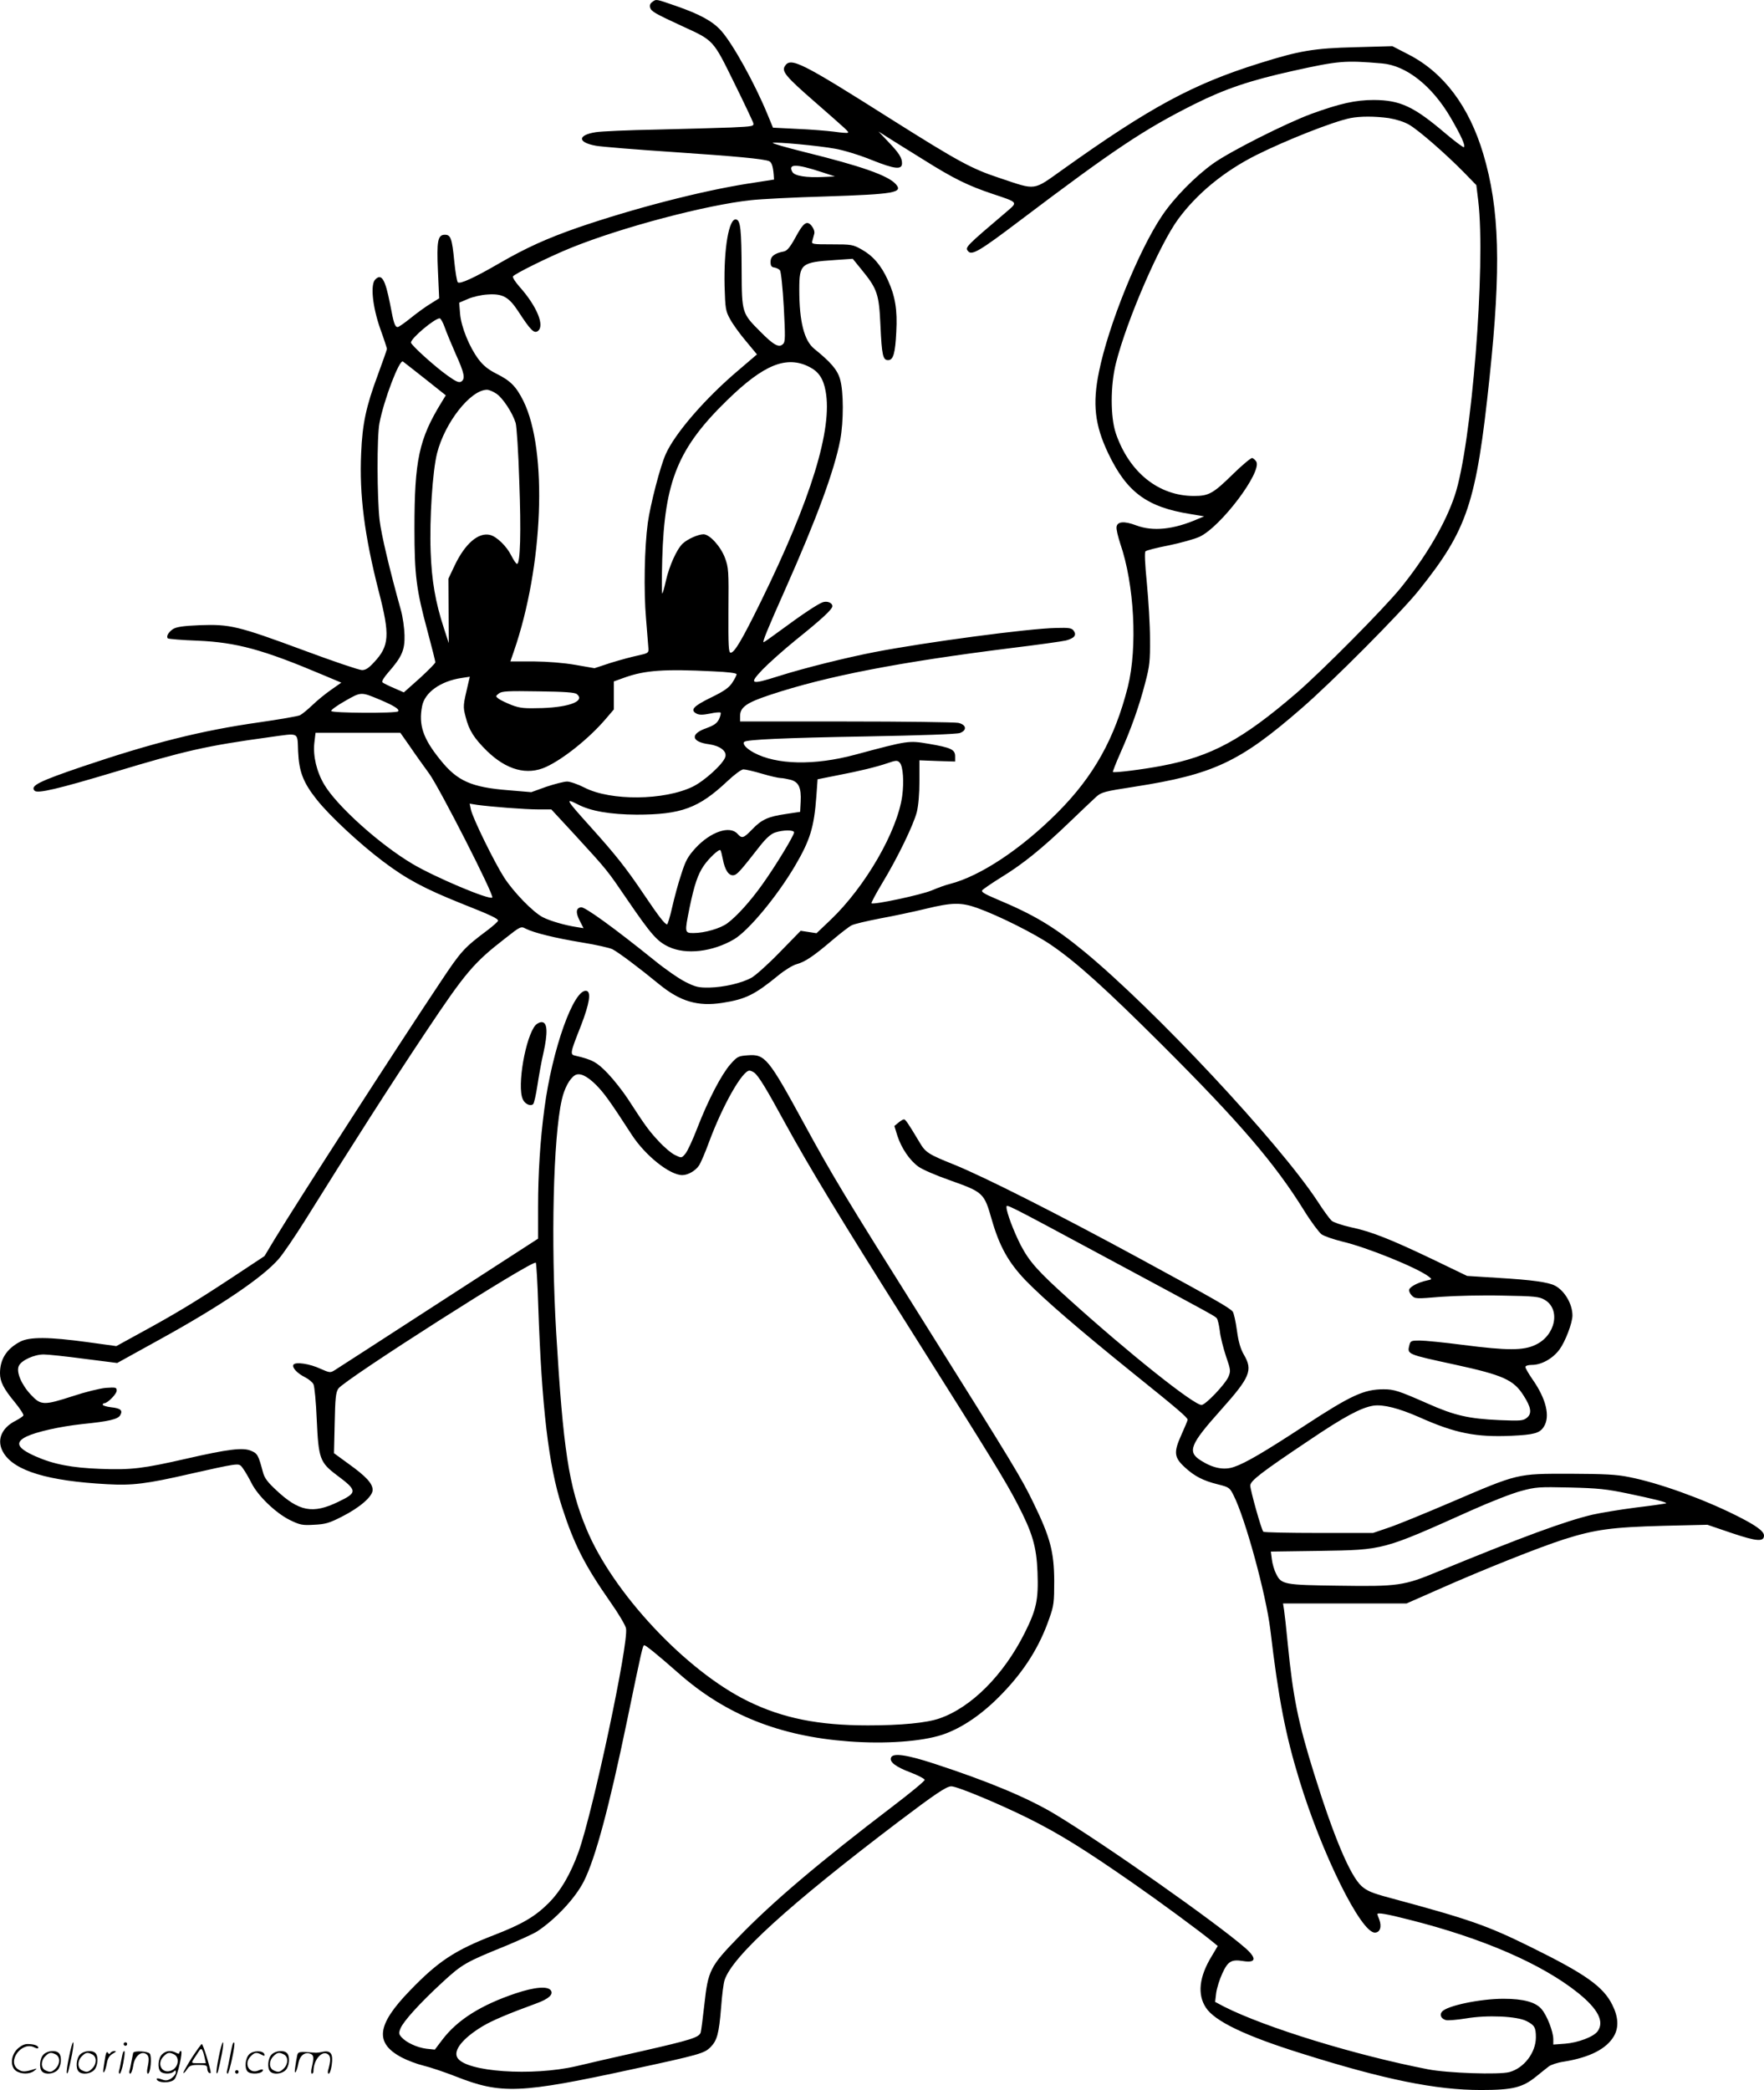 <svg version="1.0" xmlns="http://www.w3.org/2000/svg"
  viewBox="0 0 1013 1200.217"
 preserveAspectRatio="xMidYMid meet">
<g transform="translate(-1,1200.815) scale(0.1,-0.1)"
fill="#000000" stroke="none">
<path d="M3756 11997 c-13 -9 -16 -20 -12 -34 7 -21 28 -33 188 -107 177 -81
173 -77 292 -319 58 -117 107 -222 111 -233 6 -21 3 -22 -127 -28 -73 -3 -266
-8 -428 -12 -162 -3 -319 -10 -349 -15 -106 -17 -105 -59 2 -78 34 -6 233 -22
442 -36 358 -24 517 -39 551 -52 15 -6 23 -29 27 -77 l2 -29 -148 -23 c-273
-43 -659 -143 -982 -254 -177 -62 -296 -116 -448 -204 -143 -83 -226 -121
-238 -109 -5 5 -14 58 -20 118 -13 135 -21 155 -54 155 -41 0 -48 -34 -40
-210 l7 -155 -48 -30 c-27 -16 -78 -53 -114 -82 -36 -29 -70 -53 -76 -53 -16
0 -23 20 -44 133 -28 142 -49 177 -85 140 -29 -28 -16 -156 29 -284 21 -57 37
-108 38 -114 0 -5 -24 -73 -52 -149 -68 -183 -89 -281 -96 -451 -11 -239 19
-472 101 -793 65 -251 61 -313 -26 -406 -31 -34 -49 -46 -70 -46 -16 0 -167
51 -336 114 -378 140 -423 150 -595 144 -96 -4 -134 -10 -154 -22 -27 -18 -41
-43 -30 -54 4 -3 81 -10 171 -13 224 -10 375 -51 718 -196 l107 -45 -57 -40
c-32 -22 -80 -61 -108 -88 -27 -26 -60 -53 -72 -59 -12 -6 -117 -24 -235 -41
-331 -47 -613 -118 -1015 -254 -250 -85 -302 -111 -274 -139 17 -17 136 11
456 107 411 124 529 151 893 201 175 24 159 32 164 -82 5 -116 29 -179 108
-278 74 -93 246 -253 379 -353 135 -102 238 -157 450 -242 172 -68 211 -87
211 -99 0 -5 -26 -28 -57 -52 -139 -104 -155 -122 -272 -298 -255 -382 -814
-1249 -955 -1481 l-57 -95 -192 -127 c-211 -139 -324 -207 -526 -317 l-133
-73 -167 23 c-219 30 -332 31 -386 2 -77 -41 -115 -100 -115 -181 0 -48 21
-89 84 -165 31 -38 54 -73 50 -78 -3 -5 -22 -18 -43 -29 -86 -43 -113 -117
-70 -186 63 -103 256 -161 594 -179 145 -8 224 1 480 60 105 24 211 47 236 50
43 6 48 5 66 -22 11 -15 33 -53 48 -83 37 -73 139 -171 220 -211 58 -28 71
-31 138 -27 64 3 87 9 161 47 103 52 176 116 176 153 0 37 -38 78 -137 149
l-85 62 4 172 c3 144 6 176 21 199 33 50 1116 741 1134 723 3 -4 10 -116 14
-249 20 -583 59 -914 136 -1153 70 -217 131 -336 279 -548 46 -65 86 -133 89
-150 16 -85 -188 -1044 -272 -1282 -46 -128 -103 -226 -173 -296 -77 -77 -152
-121 -315 -184 -224 -87 -319 -150 -481 -318 -191 -197 -204 -301 -47 -384 32
-17 88 -38 125 -47 38 -9 121 -37 185 -62 261 -103 368 -99 1013 41 390 84
415 92 450 127 38 38 49 78 61 228 5 69 14 140 20 157 44 136 368 431 999 910
209 158 275 203 303 203 34 0 274 -100 445 -185 176 -88 318 -176 597 -370
154 -107 385 -277 459 -338 l29 -24 -35 -59 c-72 -118 -83 -219 -33 -295 51
-78 226 -162 549 -263 476 -150 771 -210 1031 -210 181 0 238 14 316 77 28 23
62 50 74 59 12 9 50 22 86 27 148 24 244 73 287 146 29 50 26 110 -9 180 -52
105 -154 177 -464 330 -259 128 -359 162 -819 286 -97 26 -127 39 -157 66 -66
60 -160 284 -273 647 -92 294 -121 441 -151 746 -8 85 -18 172 -21 192 l-6 38
354 0 355 0 184 81 c264 117 574 240 719 287 180 57 276 70 570 78 l255 6 138
-47 c145 -49 187 -52 187 -15 0 25 -45 58 -159 115 -194 97 -447 188 -616 221
-72 15 -141 18 -340 19 -306 0 -293 3 -683 -164 -152 -65 -315 -132 -362 -147
l-85 -29 -312 0 c-171 0 -314 3 -318 7 -11 10 -75 239 -75 265 0 27 60 74 338
260 201 136 299 188 369 199 56 8 145 -14 265 -67 206 -92 325 -115 528 -106
129 6 162 15 185 51 39 59 14 162 -65 274 -22 32 -40 63 -40 70 0 7 15 12 37
12 55 0 120 36 159 89 33 45 74 152 74 195 0 66 -45 142 -100 171 -39 20 -129
33 -330 45 l-175 11 -199 96 c-241 115 -351 159 -470 184 -50 11 -99 28 -109
37 -10 9 -47 59 -81 112 -224 340 -937 1102 -1341 1435 -173 142 -287 210
-502 300 -71 30 -90 42 -82 51 6 7 54 40 107 73 126 77 237 167 392 316 69 66
139 133 156 148 29 26 48 31 217 57 456 71 607 142 962 451 178 154 573 552
672 676 281 351 331 501 407 1223 67 634 58 968 -36 1284 -81 272 -226 466
-427 570 l-95 49 -215 -6 c-237 -6 -319 -20 -551 -93 -380 -119 -626 -252
-1125 -608 -176 -125 -150 -122 -365 -50 -161 53 -237 95 -615 333 -526 333
-585 363 -618 309 -19 -30 7 -61 170 -203 194 -170 198 -173 192 -179 -2 -3
-38 0 -79 6 -41 5 -137 13 -213 16 l-138 7 -33 80 c-72 174 -196 399 -264 476
-49 55 -122 95 -260 143 -119 41 -112 40 -136 23z m4190 -353 c141 -12 289
-130 396 -314 60 -104 84 -157 75 -167 -4 -3 -50 32 -104 77 -184 157 -262
193 -413 194 -105 0 -195 -20 -360 -80 -148 -55 -465 -215 -562 -284 -105 -75
-226 -198 -295 -301 -134 -199 -308 -628 -362 -896 -38 -185 -24 -306 53 -468
107 -224 222 -309 473 -349 l78 -13 -38 -16 c-139 -60 -256 -72 -352 -36 -69
26 -109 23 -113 -9 -2 -13 8 -55 21 -95 81 -234 100 -596 44 -822 -75 -297
-196 -514 -402 -721 -210 -211 -445 -367 -620 -412 -22 -5 -69 -22 -104 -37
-62 -26 -335 -84 -346 -74 -3 3 25 55 61 115 88 145 180 335 199 409 9 37 15
104 15 178 l0 119 103 -4 102 -3 0 30 c0 39 -24 50 -153 72 -114 19 -113 20
-422 -63 -235 -63 -451 -58 -581 12 -44 24 -67 50 -55 62 14 13 230 23 696 31
321 6 525 13 543 20 42 16 36 48 -10 58 -21 4 -311 8 -646 8 l-607 0 0 31 c0
51 37 77 173 122 325 108 742 188 1379 268 156 19 299 39 319 44 49 13 63 31
45 56 -12 16 -26 18 -102 16 -157 -3 -742 -81 -1039 -138 -165 -32 -407 -92
-555 -139 -161 -51 -171 -46 -90 39 36 37 121 113 190 169 146 117 210 176
210 194 0 20 -31 32 -57 22 -29 -11 -118 -70 -241 -161 -50 -37 -94 -68 -97
-68 -8 0 22 74 124 303 181 407 282 682 316 858 20 108 20 279 -1 350 -16 55
-54 98 -148 174 -58 47 -86 156 -86 340 0 149 10 157 206 170 l101 7 52 -64
c89 -109 99 -139 107 -318 8 -172 14 -200 44 -200 30 0 41 39 47 162 7 126 -6
205 -48 297 -39 86 -86 140 -150 176 -51 29 -60 30 -172 30 -113 0 -118 1
-112 20 3 11 8 29 11 41 3 12 -3 30 -15 45 -27 33 -47 20 -95 -70 -30 -54 -46
-73 -65 -77 -53 -10 -76 -28 -76 -59 0 -23 5 -31 22 -33 12 -2 26 -9 32 -16 6
-7 16 -102 22 -211 9 -171 9 -200 -4 -212 -23 -24 -54 -7 -131 71 -105 105
-106 107 -107 348 -1 237 -6 291 -32 296 -41 8 -71 -166 -66 -383 4 -131 6
-143 32 -190 15 -28 56 -85 91 -126 l63 -76 -104 -89 c-191 -161 -367 -364
-420 -484 -31 -68 -88 -288 -103 -395 -19 -140 -24 -389 -10 -550 7 -82 13
-161 14 -174 1 -22 -5 -25 -60 -37 -34 -7 -104 -26 -156 -42 l-94 -31 -109 19
c-69 12 -159 19 -242 20 l-132 0 20 58 c169 489 195 1152 55 1437 -42 84 -74
117 -157 158 -45 23 -74 46 -101 82 -52 69 -100 186 -106 262 l-5 63 49 21
c27 12 77 24 114 26 87 6 122 -14 177 -98 69 -106 89 -126 110 -113 44 28 -3
143 -104 256 -24 27 -41 54 -37 59 9 15 212 115 333 164 291 118 779 247 1036
274 55 6 246 16 425 21 398 13 448 22 404 71 -45 50 -200 104 -524 184 -107
27 -189 50 -182 53 19 6 261 -16 359 -34 46 -8 139 -36 210 -65 133 -53 173
-57 173 -18 0 32 -18 59 -79 123 l-56 59 55 -35 c30 -19 121 -76 202 -126 175
-110 255 -149 397 -197 148 -49 146 -47 87 -98 -246 -209 -245 -209 -226 -232
21 -25 68 3 295 175 541 409 716 526 1004 670 176 88 319 136 561 190 270 60
303 62 516 44z m39 -314 c42 -7 88 -21 117 -38 54 -31 209 -166 315 -274 l71
-73 11 -90 c44 -369 -38 -1405 -135 -1693 -54 -162 -167 -353 -312 -532 -99
-121 -450 -475 -597 -602 -313 -269 -489 -364 -775 -418 -110 -21 -272 -41
-279 -35 -2 2 17 50 42 107 62 139 109 271 143 403 26 98 29 126 28 255 0 80
-9 223 -18 319 -11 111 -14 177 -8 183 6 6 66 21 133 34 68 14 147 36 176 49
123 56 363 375 327 433 -6 9 -16 18 -23 20 -6 2 -56 -39 -109 -91 -116 -114
-140 -127 -226 -127 -202 0 -371 135 -448 359 -32 94 -32 277 1 406 63 248
251 681 357 825 109 148 264 275 449 368 175 87 441 192 540 212 57 11 139 11
220 0z m-3260 -309 l80 -26 -65 -3 c-100 -5 -168 6 -180 29 -26 47 22 47 165
0z m-2161 -893 c10 -29 39 -98 63 -153 50 -110 56 -142 32 -158 -13 -8 -30 -1
-80 35 -73 52 -209 175 -209 189 0 25 136 139 165 139 6 0 19 -24 29 -52z
m-111 -297 l117 -93 -25 -41 c-129 -210 -155 -332 -155 -724 0 -269 11 -353
75 -589 25 -93 45 -173 45 -179 0 -6 -41 -47 -90 -92 l-91 -81 -57 25 c-31 13
-61 28 -66 33 -5 5 9 29 34 57 78 89 95 128 93 213 -1 41 -10 107 -21 145 -65
233 -112 432 -122 515 -15 131 -16 480 -1 558 25 132 115 369 135 354 6 -4 64
-50 129 -101z m2205 70 c53 -27 80 -67 93 -138 41 -218 -83 -621 -371 -1208
-108 -220 -152 -295 -174 -295 -12 0 -14 37 -13 243 2 228 1 245 -20 302 -25
66 -88 135 -123 135 -30 0 -91 -27 -119 -53 -34 -31 -78 -129 -97 -214 -9 -40
-18 -73 -21 -73 -3 0 -3 89 0 198 13 447 90 637 374 913 209 204 340 257 471
190z m-1797 -154 c36 -24 92 -109 110 -167 6 -19 16 -170 21 -335 11 -291 6
-475 -13 -475 -5 0 -20 22 -33 48 -27 54 -83 108 -121 118 -67 17 -144 -49
-204 -175 l-36 -76 1 -185 1 -185 -28 86 c-49 150 -70 273 -76 439 -7 188 11
464 37 566 45 176 191 362 286 364 12 0 36 -10 55 -23z m1242 -1594 c90 -4
137 -10 137 -17 0 -6 -12 -29 -26 -50 -20 -29 -48 -48 -122 -84 -100 -49 -121
-71 -82 -92 16 -8 35 -8 76 0 31 7 58 9 62 6 3 -4 -1 -20 -9 -38 -12 -24 -28
-35 -74 -52 -94 -33 -85 -79 18 -92 62 -9 103 -40 92 -73 -12 -40 -119 -137
-186 -170 -164 -80 -472 -83 -622 -6 -37 19 -83 35 -100 35 -18 0 -72 -14
-120 -30 l-86 -31 -130 11 c-215 17 -295 53 -392 174 -100 123 -126 201 -105
309 15 79 106 144 228 162 l46 7 -9 -38 c-30 -127 -31 -132 -15 -193 19 -76
48 -122 122 -195 113 -110 231 -142 340 -92 100 46 248 165 342 275 l47 55 0
80 0 81 64 23 c116 41 226 49 504 35z m-780 -131 c47 -39 -38 -74 -198 -80
-104 -3 -127 -1 -176 17 -30 12 -64 28 -75 36 -19 15 -19 15 1 31 17 13 51 15
226 12 152 -2 210 -6 222 -16z m-1129 -33 c80 -34 113 -55 102 -66 -12 -12
-380 -10 -384 2 -2 6 34 32 80 58 93 53 90 53 202 6z m169 -266 c29 -43 80
-114 112 -158 60 -83 374 -699 362 -711 -16 -16 -330 117 -458 193 -189 112
-433 332 -506 454 -45 75 -66 166 -58 240 l7 59 243 0 244 0 54 -77z m2815
-96 c18 -22 24 -109 13 -190 -28 -203 -212 -521 -411 -711 l-81 -77 -45 7 -46
7 -123 -126 c-67 -69 -140 -134 -162 -145 -59 -31 -158 -53 -238 -55 -64 -1
-81 3 -140 33 -36 18 -117 74 -178 124 -231 186 -398 307 -420 304 -30 -4 -32
-31 -7 -79 l21 -41 -43 7 c-64 10 -148 34 -191 56 -56 29 -167 143 -222 228
-56 87 -182 344 -191 391 l-7 33 44 -7 c82 -11 273 -26 350 -26 l75 0 136
-147 c188 -205 184 -201 298 -368 140 -205 174 -243 240 -274 99 -47 252 -29
375 43 83 49 246 245 350 421 87 148 110 222 123 400 l7 98 115 23 c126 24
223 48 285 69 51 18 60 18 73 2z m-792 -62 c47 -14 96 -25 108 -25 11 0 37 -5
57 -10 46 -13 61 -46 57 -125 l-3 -59 -80 -12 c-103 -15 -140 -31 -195 -88
-50 -52 -59 -55 -85 -26 -44 49 -154 12 -241 -82 -45 -50 -57 -72 -82 -151
-17 -50 -40 -136 -52 -189 -12 -54 -26 -98 -29 -98 -13 0 -47 44 -132 170
-103 153 -163 229 -308 390 -142 158 -148 167 -73 129 74 -39 187 -58 337 -59
257 0 357 37 522 192 40 38 81 68 92 68 12 0 60 -11 107 -25z m184 -337 c0
-18 -109 -197 -183 -300 -67 -94 -144 -180 -199 -221 -39 -30 -132 -57 -195
-57 -52 0 -52 2 -23 146 27 130 47 190 81 240 30 44 88 98 96 90 3 -3 9 -26
14 -52 12 -63 34 -96 62 -92 20 3 38 23 152 169 34 43 62 68 85 76 47 16 110
16 110 1z m1052 -434 c121 -43 331 -148 425 -213 145 -99 311 -249 634 -571
449 -448 650 -683 817 -952 40 -65 86 -126 101 -138 16 -11 69 -29 117 -41
142 -33 433 -151 499 -202 19 -15 19 -16 -10 -22 -48 -10 -95 -34 -102 -51 -3
-9 3 -24 14 -35 19 -20 25 -20 167 -8 81 6 240 10 355 7 184 -3 211 -6 241
-24 94 -54 63 -206 -53 -259 -69 -33 -161 -33 -417 0 -107 14 -219 25 -247 25
-48 0 -53 -2 -59 -25 -14 -55 -17 -53 264 -114 275 -60 335 -87 392 -178 43
-67 48 -102 19 -126 -22 -18 -36 -19 -159 -14 -175 8 -256 26 -409 94 -168 74
-195 83 -255 83 -113 0 -187 -34 -456 -210 -229 -150 -340 -215 -404 -236 -57
-20 -121 -7 -190 37 -79 50 -63 91 114 289 169 189 186 229 133 319 -19 33
-31 73 -40 140 -7 51 -18 100 -24 107 -18 22 -98 68 -534 305 -477 259 -889
467 -1063 538 -150 60 -167 71 -200 127 -67 112 -82 134 -91 134 -5 0 -19 -8
-32 -19 l-23 -19 17 -55 c23 -72 72 -144 122 -179 22 -16 101 -50 175 -76 199
-71 201 -73 246 -230 44 -152 95 -243 192 -345 107 -110 301 -278 622 -537
250 -201 310 -252 310 -265 0 -4 -16 -43 -36 -87 -45 -100 -42 -129 20 -186
55 -51 105 -77 190 -98 64 -16 68 -19 90 -63 68 -134 186 -568 211 -771 47
-399 87 -604 167 -865 130 -425 353 -875 433 -875 30 0 41 33 26 74 -6 15 -11
29 -11 32 0 10 51 2 183 -32 421 -106 762 -254 970 -421 114 -92 151 -164 112
-219 -22 -32 -112 -66 -187 -72 l-68 -5 0 31 c0 43 -36 136 -67 172 -34 41
-105 60 -219 60 -134 0 -325 -40 -353 -74 -16 -19 -4 -43 25 -49 13 -2 63 2
112 10 123 21 293 13 348 -15 47 -24 54 -37 54 -95 -1 -87 -68 -175 -152 -198
-58 -16 -357 -6 -468 16 -413 80 -932 239 -1171 360 l-51 27 6 51 c4 29 20 80
36 114 31 68 52 80 116 70 77 -13 83 14 17 73 -168 147 -815 602 -1098 772
-156 93 -378 186 -687 287 -161 53 -241 64 -251 36 -10 -25 26 -53 111 -85 45
-17 82 -37 82 -43 0 -7 -80 -73 -177 -147 -432 -329 -698 -555 -894 -758 -161
-166 -173 -190 -194 -384 -9 -78 -18 -151 -21 -161 -9 -29 -54 -43 -339 -108
-148 -33 -317 -72 -375 -86 -254 -59 -634 -33 -683 48 -26 42 30 112 144 181
55 33 147 72 311 132 68 25 96 50 82 73 -17 27 -92 21 -203 -16 -199 -67 -334
-152 -420 -265 l-44 -58 -48 5 c-54 7 -115 35 -143 66 -16 18 -17 24 -6 51 17
41 109 143 239 263 115 106 134 117 366 211 77 32 158 69 180 83 106 70 219
191 268 288 66 131 145 425 247 917 86 416 91 438 100 438 9 0 78 -56 195
-159 270 -239 580 -363 977 -393 212 -16 419 -1 539 38 113 38 232 119 344
236 128 132 216 272 271 433 26 72 28 93 28 215 -1 165 -22 248 -118 445 -71
147 -111 213 -638 1053 -450 716 -515 824 -683 1132 -202 371 -222 395 -319
388 -57 -4 -62 -7 -102 -52 -52 -60 -127 -204 -189 -364 -26 -68 -57 -135 -69
-149 -22 -26 -22 -26 -59 -8 -20 9 -63 45 -94 79 -56 60 -76 87 -179 246 -27
41 -77 105 -112 142 -63 66 -90 81 -185 103 -35 7 -35 11 30 175 48 125 59
192 31 198 -72 15 -197 -334 -242 -678 -24 -181 -36 -369 -36 -565 l0 -180
-572 -370 c-314 -204 -583 -377 -597 -386 -24 -15 -29 -14 -81 9 -62 29 -144
41 -155 23 -9 -16 21 -49 67 -72 21 -11 42 -28 48 -40 6 -11 15 -103 19 -204
10 -223 18 -245 115 -318 119 -89 120 -100 7 -154 -145 -70 -224 -55 -355 68
-50 46 -68 71 -76 103 -26 97 -31 108 -69 123 -46 20 -133 9 -373 -46 -245
-56 -315 -65 -492 -58 -163 6 -268 26 -372 72 -106 47 -121 80 -51 114 57 27
190 57 317 71 158 16 208 28 221 52 15 28 1 39 -55 45 -25 3 -46 10 -46 14 0
5 4 9 9 9 19 0 71 53 71 72 0 19 -4 20 -63 16 -34 -3 -119 -24 -188 -47 -167
-54 -184 -54 -241 7 -55 58 -86 132 -70 166 14 32 88 66 143 66 24 0 129 -11
233 -25 l189 -24 246 136 c343 189 588 354 681 461 25 28 92 127 150 219 266
427 501 794 694 1083 228 342 276 399 454 537 91 72 94 73 121 58 48 -24 170
-54 322 -79 81 -13 160 -31 176 -39 35 -18 156 -109 268 -201 121 -99 222
-129 363 -107 134 21 185 46 322 158 35 29 82 58 104 64 49 13 99 47 208 140
46 39 94 76 108 83 14 8 88 25 165 40 77 14 194 39 260 55 152 37 204 38 297
5z m-1280 -946 c26 -21 70 -94 173 -283 142 -259 314 -544 722 -1190 475 -753
546 -870 614 -1000 88 -169 111 -246 117 -395 6 -159 -6 -214 -74 -350 -121
-241 -306 -427 -489 -490 -74 -26 -222 -40 -411 -40 -284 0 -489 41 -689 139
-356 174 -777 624 -928 991 -101 243 -133 455 -173 1125 -31 525 -17 1120 32
1337 15 67 45 122 75 141 27 17 69 -2 123 -56 46 -47 78 -91 205 -287 77 -118
217 -230 289 -230 33 0 76 25 96 55 10 15 36 75 57 133 79 213 192 412 233
412 7 0 19 -6 28 -12z m2017 -1060 c648 -348 628 -338 639 -351 5 -7 13 -39
17 -72 3 -33 20 -98 35 -144 27 -78 28 -86 15 -118 -18 -43 -132 -163 -155
-163 -45 0 -418 297 -761 607 -179 161 -227 215 -277 310 -40 78 -82 189 -82
218 0 19 -22 31 569 -287z m3001 -1357 c153 -32 224 -50 218 -56 -1 -1 -79
-13 -173 -24 -93 -12 -206 -31 -250 -41 -156 -37 -399 -126 -890 -328 -193
-80 -228 -85 -563 -80 -320 4 -334 7 -364 69 -10 19 -21 56 -24 81 l-6 46 283
4 c368 6 356 3 869 233 107 48 235 98 285 111 84 23 103 24 280 20 163 -4 210
-9 335 -35z M3086 6122 c-58 -65 -108 -352 -74 -426 12 -28 45 -43 60 -28 5 5
16 53 24 106 8 53 23 138 35 189 25 113 23 171 -7 175 -11 2 -28 -6 -38 -16z
M406 194 c-10 -47 -15 -88 -12 -91 5 -6 9 7 30 110 7 37 10 67 6 67 -4 0 -15
-39 -24 -86z M720 270 c0 -5 5 -10 10 -10 6 0 10 5 10 10 0 6 -4 10 -10 10 -5
0 -10 -4 -10 -10z M1266 194 c-10 -47 -15 -88 -12 -91 5 -6 9 7 30 110 7 37
10 67 6 67 -4 0 -15 -39 -24 -86z M1346 269 c-3 -8 -10 -41 -16 -74 -6 -33
-14 -68 -16 -77 -3 -10 -1 -18 3 -18 10 0 46 171 38 178 -2 3 -7 -1 -9 -9z
M109 241 c-38 -38 -41 -101 -7 -125 29 -20 79 -20 104 0 18 14 18 15 1 10 -53
-17 -69 -17 -92 -2 -69 45 21 166 94 126 12 -6 21 -7 21 -1 0 12 -25 21 -62
21 -19 0 -39 -10 -59 -29z M1110 189 c-28 -45 -49 -83 -47 -85 2 -3 12 7 21
21 14 21 24 25 66 25 43 0 50 -3 50 -19 0 -11 5 -23 10 -26 6 -3 10 -3 10 1 0
20 -44 164 -51 164 -4 0 -30 -37 -59 -81z m75 4 l7 -33 -42 0 c-42 0 -42 0
-28 23 8 12 21 32 29 44 15 25 22 18 34 -34z M260 210 c-22 -22 -27 -79 -8
-98 19 -19 66 -14 88 8 22 22 27 79 8 98 -19 19 -66 14 -88 -8z m71 0 c25 -14
25 -54 -1 -80 -23 -23 -33 -24 -61 -10 -25 14 -25 54 1 80 23 23 33 24 61 10z
M470 210 c-22 -22 -27 -79 -8 -98 19 -19 66 -14 88 8 22 22 27 79 8 98 -19 19
-66 14 -88 -8z m71 0 c25 -14 25 -54 -1 -80 -23 -23 -33 -24 -61 -10 -25 14
-25 54 1 80 23 23 33 24 61 10z M616 204 c-3 -16 -8 -47 -11 -69 -8 -51 10
-26 19 27 5 27 15 42 34 53 18 10 22 14 10 15 -9 0 -20 -5 -24 -11 -5 -8 -9
-8 -14 1 -5 8 -10 3 -14 -16z M717 223 c-2 -4 -7 -26 -11 -48 -4 -22 -9 -48
-12 -57 -3 -10 -1 -18 4 -18 4 0 14 28 20 62 11 58 10 81 -1 61z M775 220 c-1
-3 -5 -23 -9 -45 -4 -22 -9 -48 -12 -57 -3 -10 -1 -18 4 -18 5 0 13 20 17 45
7 53 44 87 74 68 17 -11 19 -28 8 -80 -4 -18 -3 -33 2 -33 16 0 24 99 11 115
-12 14 -87 18 -95 5z M940 210 c-22 -22 -27 -79 -8 -98 15 -15 61 -15 76 0 9
9 12 8 12 -5 0 -9 -12 -24 -26 -34 -21 -13 -32 -15 -55 -6 -16 6 -29 8 -29 3
0 -24 81 -27 102 -2 18 19 50 162 37 162 -5 0 -9 -5 -9 -10 0 -7 -6 -7 -19 0
-30 16 -59 12 -81 -10z m71 0 c29 -16 25 -65 -6 -86 -56 -37 -103 28 -55 76
23 23 33 24 61 10z M1441 211 c-23 -23 -28 -80 -9 -99 19 -19 88 -13 88 9 0 5
-11 4 -24 -2 -54 -25 -89 38 -46 81 23 23 33 24 62 9 16 -9 19 -8 16 3 -8 22
-64 22 -87 -1z M1570 210 c-22 -22 -27 -79 -8 -98 19 -19 66 -14 88 8 22 22
27 79 8 98 -19 19 -66 14 -88 -8z m71 0 c25 -14 25 -54 -1 -80 -23 -23 -33
-24 -61 -10 -25 14 -25 54 1 80 23 23 33 24 61 10z M1716 201 c-3 -14 -8 -44
-11 -66 -8 -51 10 -26 19 27 8 41 35 63 66 53 22 -7 24 -21 11 -77 -5 -22 -5
-38 0 -38 5 0 9 6 9 13 0 68 51 125 85 97 15 -13 15 -35 -1 -92 -3 -10 -1 -18
4 -18 6 0 13 23 17 50 9 63 -5 84 -49 76 -17 -4 -35 -6 -41 -6 -101 8 -104 7
-109 -19z M1360 110 c0 -5 5 -10 10 -10 6 0 10 5 10 10 0 6 -4 10 -10 10 -5 0
-10 -4 -10 -10z"/>
</g>
</svg>
